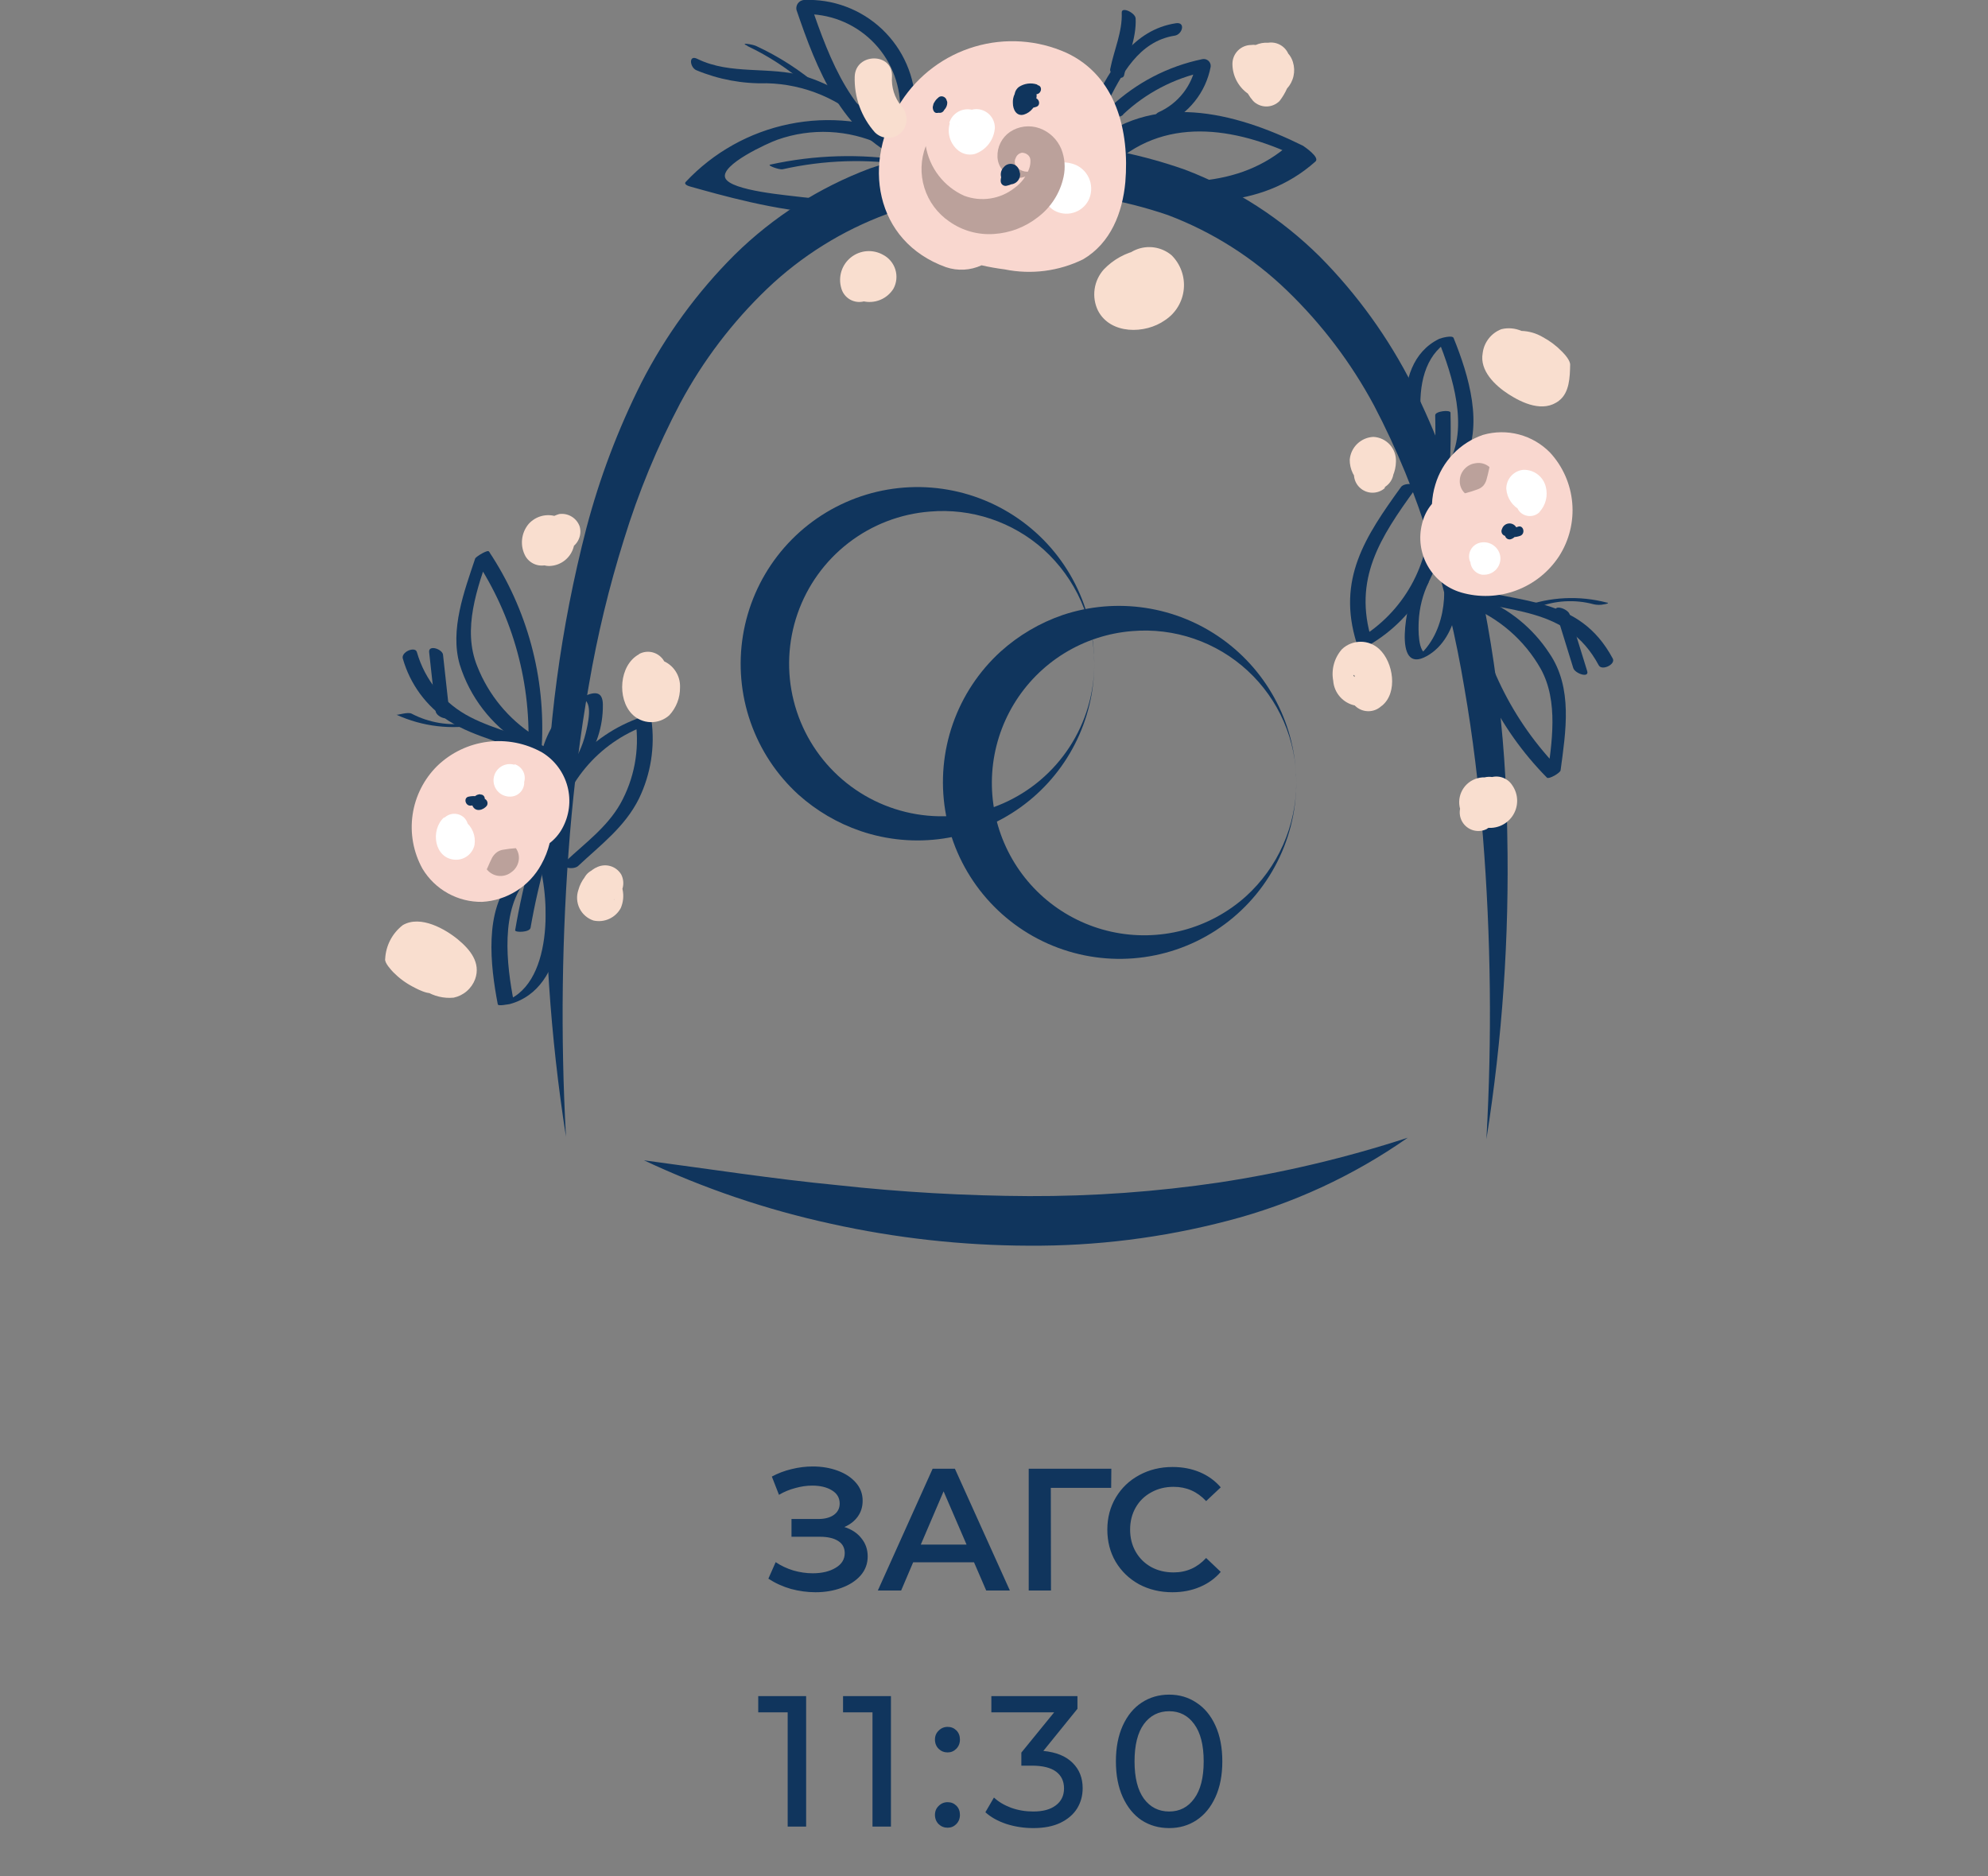 <?xml version="1.0" encoding="UTF-8"?> <svg xmlns="http://www.w3.org/2000/svg" width="160" height="151" viewBox="0 0 160 151" fill="none"><rect x="0" y="0" width="160" height="151" fill="#808080" stroke="none"/> <path d="M64.88 136.5V147H63.395V137.805H61.025V136.5H64.88ZM71.706 136.5V147H70.221V137.805H67.851V136.5H71.706ZM76.268 141.03C75.988 141.03 75.748 140.935 75.548 140.745C75.348 140.545 75.248 140.295 75.248 139.995C75.248 139.705 75.348 139.465 75.548 139.275C75.748 139.075 75.988 138.975 76.268 138.975C76.548 138.975 76.783 139.07 76.973 139.26C77.163 139.45 77.258 139.695 77.258 139.995C77.258 140.295 77.158 140.545 76.958 140.745C76.768 140.935 76.538 141.03 76.268 141.03ZM76.268 147.09C75.988 147.09 75.748 146.995 75.548 146.805C75.348 146.605 75.248 146.355 75.248 146.055C75.248 145.765 75.348 145.525 75.548 145.335C75.748 145.135 75.988 145.035 76.268 145.035C76.548 145.035 76.783 145.13 76.973 145.32C77.163 145.51 77.258 145.755 77.258 146.055C77.258 146.355 77.158 146.605 76.958 146.805C76.768 146.995 76.538 147.09 76.268 147.09ZM83.972 140.91C85.001 141.01 85.787 141.33 86.326 141.87C86.867 142.4 87.136 143.08 87.136 143.91C87.136 144.51 86.987 145.055 86.686 145.545C86.386 146.025 85.936 146.41 85.337 146.7C84.746 146.98 84.022 147.12 83.162 147.12C82.412 147.12 81.692 147.01 81.001 146.79C80.311 146.56 79.746 146.245 79.306 145.845L79.996 144.66C80.356 145 80.817 145.275 81.376 145.485C81.936 145.685 82.531 145.785 83.162 145.785C83.942 145.785 84.546 145.62 84.977 145.29C85.416 144.96 85.636 144.505 85.636 143.925C85.636 143.345 85.421 142.895 84.992 142.575C84.561 142.255 83.912 142.095 83.041 142.095H82.201V141.045L84.841 137.805H79.787V136.5H86.716V137.52L83.972 140.91ZM94.1 147.12C93.27 147.12 92.531 146.91 91.88 146.49C91.24 146.06 90.736 145.44 90.365 144.63C89.996 143.82 89.811 142.86 89.811 141.75C89.811 140.64 89.996 139.68 90.365 138.87C90.736 138.06 91.24 137.445 91.88 137.025C92.531 136.595 93.27 136.38 94.1 136.38C94.921 136.38 95.65 136.595 96.29 137.025C96.941 137.445 97.451 138.06 97.82 138.87C98.191 139.68 98.376 140.64 98.376 141.75C98.376 142.86 98.191 143.82 97.82 144.63C97.451 145.44 96.941 146.06 96.29 146.49C95.65 146.91 94.921 147.12 94.1 147.12ZM94.1 145.785C94.941 145.785 95.611 145.44 96.111 144.75C96.621 144.06 96.876 143.06 96.876 141.75C96.876 140.44 96.621 139.44 96.111 138.75C95.611 138.06 94.941 137.715 94.1 137.715C93.251 137.715 92.57 138.06 92.061 138.75C91.561 139.44 91.311 140.44 91.311 141.75C91.311 143.06 91.561 144.06 92.061 144.75C92.57 145.44 93.251 145.785 94.1 145.785Z" fill="#10355D"></path> <path d="M67.958 122.89C68.546 123.077 69.003 123.38 69.33 123.8C69.666 124.211 69.834 124.696 69.834 125.256C69.834 125.844 69.642 126.357 69.26 126.796C68.877 127.225 68.364 127.557 67.72 127.79C67.085 128.023 66.39 128.14 65.634 128.14C64.98 128.14 64.322 128.051 63.66 127.874C63.006 127.687 62.4 127.412 61.84 127.048L62.428 125.718C62.857 126.007 63.333 126.231 63.856 126.39C64.378 126.539 64.896 126.614 65.41 126.614C66.147 126.614 66.758 126.469 67.244 126.18C67.738 125.891 67.986 125.494 67.986 124.99C67.986 124.561 67.808 124.234 67.454 124.01C67.099 123.786 66.609 123.674 65.984 123.674H63.702V122.246H65.844C66.385 122.246 66.81 122.134 67.118 121.91C67.426 121.686 67.58 121.383 67.58 121C67.58 120.543 67.37 120.188 66.95 119.936C66.539 119.684 66.012 119.558 65.368 119.558C64.929 119.558 64.476 119.623 64.01 119.754C63.543 119.875 63.104 120.057 62.694 120.3L62.12 118.83C62.624 118.559 63.156 118.359 63.716 118.228C64.285 118.088 64.85 118.018 65.41 118.018C66.138 118.018 66.805 118.13 67.412 118.354C68.028 118.578 68.518 118.9 68.882 119.32C69.246 119.731 69.428 120.216 69.428 120.776C69.428 121.261 69.297 121.686 69.036 122.05C68.774 122.414 68.415 122.694 67.958 122.89ZM78.393 125.732H73.493L72.527 128H70.651L75.061 118.2H76.853L81.277 128H79.373L78.393 125.732ZM77.791 124.304L75.943 120.02L74.109 124.304H77.791ZM89.43 119.74H84.572L84.586 128H82.794V118.2H89.444L89.43 119.74ZM94.357 128.14C93.367 128.14 92.471 127.925 91.669 127.496C90.875 127.057 90.25 126.455 89.793 125.69C89.345 124.925 89.121 124.061 89.121 123.1C89.121 122.139 89.349 121.275 89.807 120.51C90.264 119.745 90.889 119.147 91.683 118.718C92.485 118.279 93.381 118.06 94.371 118.06C95.173 118.06 95.906 118.2 96.569 118.48C97.231 118.76 97.791 119.166 98.249 119.698L97.073 120.804C96.363 120.039 95.491 119.656 94.455 119.656C93.783 119.656 93.181 119.805 92.649 120.104C92.117 120.393 91.701 120.799 91.403 121.322C91.104 121.845 90.955 122.437 90.955 123.1C90.955 123.763 91.104 124.355 91.403 124.878C91.701 125.401 92.117 125.811 92.649 126.11C93.181 126.399 93.783 126.544 94.455 126.544C95.491 126.544 96.363 126.157 97.073 125.382L98.249 126.502C97.791 127.034 97.227 127.44 96.555 127.72C95.892 128 95.159 128.14 94.357 128.14Z" fill="#10355D"></path> <g clip-path="url(#clip0_2629_111)"> <path d="M51.83 93.38C57.1 94.08 62.25 94.88 67.41 95.38C72.531 95.942 77.678 96.235 82.83 96.26C87.954 96.278 93.072 95.911 98.14 95.16C103.283 94.376 108.353 93.172 113.3 91.56C108.903 94.641 103.988 96.907 98.79 98.25C93.568 99.616 88.188 100.288 82.79 100.25C77.446 100.234 72.118 99.644 66.9 98.49C61.7 97.36 56.645 95.645 51.83 93.38V93.38Z" fill="#10355D"></path> <path d="M89.64 13.18C94.09 9.18 99.94 10.39 104.85 12.83L103.85 11.55C99.65 15.33 94.12 14.89 88.91 14.06C87.63 13.86 89.36 15.52 89.99 15.62C95.52 16.51 101.37 17 105.87 13C106.26 12.66 104.97 11.8 104.87 11.73C99.35 9 92.69 7.28 87.61 11.83C87.2 12.19 89.09 13.76 89.68 13.23L89.64 13.18Z" fill="#10355D"></path> <path d="M73 11C70.02 9.687 66.706 9.332 63.516 9.985C60.325 10.637 57.416 12.263 55.19 14.64C55 14.85 55.44 14.98 55.54 15.01C60.37 16.35 73.54 20.25 75.38 12.66C75.46 12.29 73.06 12.15 72.88 12.87C72.12 16.03 67.38 16.21 64.59 15.87C63.59 15.73 58.79 15.37 58.37 14.32C57.95 13.27 61.78 11.52 62.58 11.24C65.295 10.284 68.276 10.424 70.89 11.63C71.43 11.87 73.67 11.32 73 11.03V11Z" fill="#10355D"></path> <path d="M63 13.62C66.329 12.873 69.77 12.765 73.14 13.3C73.99 13.43 73.33 13 72.88 12.93C69.259 12.351 65.561 12.459 61.98 13.25C61.71 13.31 62.73 13.68 62.98 13.62H63Z" fill="#10355D"></path> <path d="M73.68 8.52C73.669 7.363 73.425 6.221 72.963 5.16C72.501 4.1 71.83 3.144 70.99 2.348C70.15 1.553 69.158 0.935 68.074 0.532C66.99 0.128 65.835 -0.053 64.68 -5.6074e-05C64.589 0.011 64.501 0.04 64.421 0.086C64.342 0.133 64.273 0.195 64.218 0.269C64.164 0.343 64.125 0.427 64.105 0.517C64.085 0.607 64.083 0.7 64.1 0.79C65.75 5.63 67.71 10.64 72.66 12.9C73.3 13.19 73.94 12.16 73.24 11.83C68.58 9.71 66.81 4.89 65.24 0.35C65.05 0.62 64.85 0.88 64.66 1.14C65.67 1.108 66.676 1.279 67.618 1.642C68.561 2.006 69.421 2.555 70.147 3.258C70.874 3.96 71.452 4.801 71.847 5.73C72.243 6.66 72.448 7.66 72.45 8.67C72.45 9.44 73.68 9.22 73.66 8.52H73.68Z" fill="#10355D"></path> <path d="M90.39 9.21C92.215 7.49 94.477 6.304 96.93 5.78L96.25 5.19C96.102 6.026 95.751 6.814 95.228 7.483C94.705 8.152 94.026 8.684 93.25 9.03C93.184 9.059 93.125 9.102 93.076 9.154C93.026 9.207 92.988 9.268 92.962 9.335C92.937 9.403 92.925 9.474 92.927 9.546C92.929 9.618 92.945 9.689 92.975 9.755C93.004 9.821 93.047 9.88 93.099 9.929C93.152 9.978 93.213 10.017 93.281 10.043C93.348 10.068 93.42 10.08 93.492 10.078C93.564 10.076 93.634 10.059 93.7 10.03C94.659 9.618 95.501 8.977 96.153 8.162C96.806 7.348 97.248 6.385 97.44 5.36C97.448 5.273 97.436 5.185 97.404 5.104C97.372 5.022 97.321 4.95 97.256 4.891C97.191 4.833 97.113 4.791 97.029 4.768C96.944 4.745 96.856 4.742 96.77 4.76C94.004 5.331 91.45 6.657 89.39 8.59C88.81 9.13 89.86 9.7 90.39 9.24V9.21Z" fill="#10355D"></path> <path d="M89.07 8.4C90.25 6 91.66 3.32 94.54 2.87C95.16 2.78 95.45 1.75 94.64 1.87C91.18 2.4 89.41 5.47 87.98 8.35C87.64 9.03 88.81 8.91 89.07 8.4V8.4Z" fill="#10355D"></path> <path d="M70.24 9.44C68.709 7.904 66.823 6.767 64.75 6.13C61.93 5.31 58.82 6.06 56.13 4.74C55.4 4.37 55.52 5.4 56.02 5.64C57.816 6.393 59.753 6.754 61.7 6.7C64.77 6.767 67.698 8.009 69.88 10.17C70.47 10.75 70.7 9.89 70.24 9.44V9.44Z" fill="#10355D"></path> <path d="M60.16 3.71C61.863 4.511 63.446 5.548 64.86 6.79C65.095 6.956 65.372 7.053 65.66 7.07C65.75 7.07 66.12 7.14 65.93 6.97C64.391 5.644 62.675 4.54 60.83 3.69C60.59 3.58 59.46 3.38 60.16 3.69V3.71Z" fill="#10355D"></path> <path d="M90.47 6.06C90.78 4.55 91.47 3.06 91.4 1.5C91.4 1.04 90.26 0.5 90.28 1.01C90.34 2.58 89.66 4.01 89.35 5.57C89.26 6 90.35 6.57 90.47 6.06Z" fill="#10355D"></path> <path d="M45.55 91.47C44.281 83.378 43.735 75.189 43.92 67C44.023 58.738 45.121 50.519 47.19 42.52C48.254 38.47 49.739 34.542 51.62 30.8C53.568 26.994 56.102 23.518 59.13 20.5C62.228 17.452 65.931 15.088 70 13.56C74.089 12.162 78.378 11.436 82.7 11.41C87.014 11.462 91.29 12.219 95.36 13.65C99.429 15.199 103.128 17.584 106.22 20.65C109.232 23.689 111.749 27.182 113.68 31C115.555 34.749 117.033 38.684 118.09 42.74C120.143 50.741 121.224 58.96 121.31 67.22C121.478 75.407 120.915 83.593 119.63 91.68C120.087 83.563 119.994 75.424 119.35 67.32C119.02 63.32 118.54 59.27 117.85 55.32C117.189 51.363 116.267 47.455 115.09 43.62C113.934 39.82 112.424 36.138 110.58 32.62C108.74 29.196 106.378 26.078 103.58 23.38C100.832 20.727 97.573 18.661 94 17.31C86.669 14.804 78.718 14.776 71.37 17.23C67.788 18.553 64.514 20.595 61.75 23.23C58.947 25.913 56.584 29.021 54.75 32.44C52.896 35.956 51.376 39.639 50.21 43.44C49.012 47.259 48.073 51.154 47.4 55.1C46.69 59.1 46.21 63.1 45.87 67.1C45.213 75.207 45.106 83.349 45.55 91.47V91.47Z" fill="#10355D"></path> <path d="M88.07 53.39C88.073 55.653 87.535 57.885 86.503 59.899C85.471 61.913 83.972 63.652 82.133 64.971C80.294 66.29 78.166 67.151 75.928 67.483C73.689 67.815 71.403 67.608 69.26 66.88C67.413 66.249 65.713 65.253 64.26 63.95C62.51 62.357 61.185 60.352 60.405 58.117C59.625 55.883 59.415 53.489 59.793 51.153C60.172 48.816 61.127 46.611 62.572 44.737C64.017 42.863 65.907 41.379 68.071 40.42C70.234 39.46 72.603 39.055 74.962 39.242C77.322 39.429 79.597 40.201 81.583 41.489C83.569 42.776 85.202 44.539 86.335 46.617C87.467 48.695 88.064 51.023 88.07 53.39V53.39ZM88.07 53.39C88.067 51.664 87.704 49.957 87.003 48.38C86.302 46.803 85.279 45.389 84 44.23C82.763 43.121 81.312 42.278 79.737 41.752C78.161 41.225 76.495 41.027 74.84 41.17C72.458 41.355 70.181 42.23 68.29 43.69C66.398 45.149 64.973 47.129 64.189 49.386C63.406 51.643 63.297 54.08 63.878 56.397C64.459 58.715 65.703 60.813 67.458 62.434C69.213 64.055 71.403 65.129 73.759 65.524C76.116 65.919 78.536 65.618 80.724 64.658C82.912 63.698 84.772 62.121 86.077 60.119C87.382 58.118 88.075 55.779 88.07 53.39V53.39Z" fill="#10355D"></path> <path d="M104.33 63C104.321 65.365 103.723 67.69 102.589 69.765C101.456 71.84 99.823 73.6 97.838 74.885C95.853 76.17 93.578 76.939 91.221 77.124C88.864 77.309 86.497 76.903 84.336 75.943C82.175 74.983 80.288 73.499 78.845 71.626C77.402 69.752 76.449 67.549 76.072 65.214C75.695 62.88 75.906 60.488 76.686 58.256C77.466 56.024 78.791 54.021 80.54 52.43C81.992 51.124 83.693 50.124 85.54 49.49C87.683 48.776 89.965 48.582 92.198 48.922C94.432 49.261 96.552 50.126 98.386 51.445C100.22 52.764 101.715 54.498 102.749 56.507C103.782 58.516 104.324 60.741 104.33 63V63ZM104.33 63C104.34 61.306 103.997 59.63 103.323 58.076C102.649 56.523 101.658 55.127 100.414 53.978C99.17 52.829 97.7 51.952 96.098 51.403C94.496 50.854 92.797 50.645 91.11 50.79C89.17 50.945 87.296 51.56 85.64 52.583C83.985 53.606 82.598 55.009 81.592 56.675C80.586 58.341 79.992 60.222 79.857 62.163C79.723 64.104 80.052 66.05 80.818 67.838C81.585 69.627 82.765 71.208 84.263 72.45C85.762 73.691 87.534 74.559 89.433 74.98C91.333 75.401 93.306 75.364 95.189 74.872C97.071 74.38 98.809 73.447 100.26 72.15C101.538 70.992 102.561 69.581 103.261 68.005C103.962 66.429 104.326 64.725 104.33 63V63Z" fill="#10355D"></path> <path d="M43 59.2C40.922 57.868 39.316 55.916 38.41 53.62C37.19 50.62 38.41 47.33 39.41 44.42L38.24 45C41.316 49.622 42.811 55.117 42.5 60.66C42.5 60.66 43.58 60.41 43.6 60.08C43.927 54.524 42.435 49.012 39.35 44.38C39.24 44.22 38.35 44.78 38.25 44.93C37.37 47.57 36.19 50.68 37 53.48C37.814 56.096 39.538 58.335 41.86 59.79C42.14 59.96 42.93 59.19 42.96 59.2H43Z" fill="#10355D"></path> <path d="M44.63 67.18C44.972 65.193 45.835 63.332 47.129 61.787C48.423 60.241 50.104 59.066 52 58.38L51.17 58.14C51.472 60.397 51.038 62.691 49.93 64.68C48.85 66.58 47.08 67.86 45.51 69.33C44.97 69.83 46.11 70.03 46.51 69.71C48.33 68 50.3 66.55 51.43 64.26C52.377 62.301 52.725 60.106 52.43 57.95C52.43 57.62 51.8 57.65 51.6 57.72C49.527 58.435 47.681 59.686 46.247 61.346C44.814 63.006 43.846 65.015 43.44 67.17C43.33 67.72 44.57 67.65 44.66 67.17L44.63 67.18Z" fill="#10355D"></path> <path d="M44.53 63.33C44.21 60.76 45.22 57.25 47.75 56.01L46.86 56.25C47.79 56.43 47.28 58.4 47.14 59C46.886 60.056 46.42 61.05 45.77 61.92C45.77 61.92 46.77 61.85 46.93 61.57C47.98 60.176 48.539 58.474 48.52 56.73C48.52 55.67 47.93 55.63 47.07 56.01C44.26 57.28 43 60.89 43.36 63.76C43.36 63.88 44.57 63.6 44.53 63.33V63.33Z" fill="#10355D"></path> <path d="M41.23 70.72C38.94 73.24 39.47 77.72 40.06 80.81C40.06 81.01 40.9 80.81 41.01 80.81C45.71 79.55 45.76 72.44 44.45 68.72C44.36 68.48 43.17 68.72 43.21 68.88C44.32 72 44.6 79.52 40.36 80.66H41.36C40.77 77.66 40.22 73.13 42.49 70.66C42.49 70.66 41.49 70.49 41.28 70.73L41.23 70.72Z" fill="#10355D"></path> <path d="M42.78 69C42.235 70.932 41.794 72.891 41.46 74.87C41.46 75.06 42.63 75.04 42.7 74.67C43.032 72.758 43.466 70.865 44 69C44.09 68.71 42.88 68.79 42.8 69.09L42.78 69Z" fill="#10355D"></path> <path d="M32.42 53C33.002 55.054 34.305 56.829 36.09 58C38.32 59.42 41.04 59.81 43.36 61.08C43.78 61.31 44.75 60.58 44.16 60.26C42.16 59.17 39.89 58.76 37.87 57.72C36.827 57.19 35.904 56.45 35.161 55.547C34.417 54.643 33.869 53.596 33.55 52.47C33.4 51.99 32.26 52.47 32.42 53.01V53Z" fill="#10355D"></path> <path d="M31.91 57.52C34 58.474 36.336 58.751 38.59 58.31C39.09 58.22 37.9 58.16 37.71 58.19C36.138 58.434 34.529 58.168 33.12 57.43C32.8 57.28 32.01 57.56 31.91 57.52V57.52Z" fill="#10355D"></path> <path d="M34.54 52.49C34.71 54.07 34.89 55.65 35.06 57.23C35.11 57.71 36.25 58.13 36.18 57.47C36.01 55.89 35.83 54.31 35.66 52.73C35.66 52.25 34.46 51.84 34.54 52.49Z" fill="#10355D"></path> <path d="M43.64 60.56C42.305 59.808 40.763 59.505 39.243 59.698C37.723 59.891 36.305 60.568 35.2 61.63C34.124 62.69 33.424 64.073 33.207 65.568C32.99 67.063 33.269 68.588 34 69.91C34.496 70.737 35.2 71.418 36.043 71.887C36.885 72.356 37.836 72.595 38.8 72.58C39.783 72.526 40.736 72.222 41.569 71.697C42.402 71.172 43.087 70.444 43.56 69.58C43.864 69.037 44.093 68.455 44.24 67.85C44.649 67.535 44.989 67.141 45.24 66.69C45.817 65.659 45.973 64.445 45.675 63.303C45.376 62.16 44.647 61.177 43.64 60.56V60.56Z" fill="#F9D7CF"></path> <path d="M35.74 65.78C34.62 66.78 34.93 69.1 36.64 69.19C36.997 69.205 37.348 69.095 37.632 68.877C37.915 68.659 38.113 68.349 38.19 68C38.248 67.639 38.206 67.269 38.068 66.931C37.931 66.593 37.703 66.298 37.41 66.08C37.199 65.869 36.913 65.751 36.615 65.751C36.317 65.751 36.031 65.869 35.82 66.08C35.609 66.291 35.491 66.577 35.491 66.875C35.491 67.173 35.609 67.459 35.82 67.67L35.93 67.77C36.04 67.91 36.07 67.93 36.03 67.83C35.99 67.73 36.22 67.15 36.03 67.43C36.16 67.3 36.3 67.17 36.43 67.03L36.67 66.97L37.23 67.12C37.47 67.23 37.11 67.63 37.36 67.4C37.569 67.188 37.687 66.903 37.687 66.605C37.687 66.307 37.569 66.022 37.36 65.81C37.146 65.605 36.861 65.491 36.565 65.491C36.269 65.491 35.984 65.605 35.77 65.81L35.74 65.78Z" fill="white"></path> <path d="M41.42 61.55C41.238 61.493 41.046 61.477 40.858 61.502C40.669 61.527 40.488 61.593 40.327 61.695C40.166 61.797 40.03 61.933 39.927 62.093C39.825 62.254 39.758 62.434 39.732 62.623C39.706 62.812 39.722 63.004 39.778 63.186C39.834 63.368 39.929 63.535 40.056 63.677C40.184 63.818 40.34 63.931 40.515 64.005C40.69 64.08 40.88 64.116 41.07 64.11C41.364 64.107 41.646 63.99 41.856 63.783C42.065 63.575 42.185 63.294 42.19 63C42.185 62.704 42.066 62.421 41.857 62.21C41.648 61.999 41.366 61.878 41.07 61.87H40.94L41.74 62.2L41.64 62.12L41.93 62.61V62.49L41.82 63.36V63.27L41.41 63.67H41.32H40.72H40.81C41.098 63.745 41.403 63.705 41.662 63.56C41.921 63.414 42.114 63.174 42.2 62.89C42.272 62.601 42.23 62.296 42.083 62.037C41.936 61.778 41.695 61.586 41.41 61.5L41.42 61.55Z" fill="white"></path> <path d="M38.66 63.92C38.551 63.92 38.443 63.946 38.347 63.996C38.25 64.047 38.166 64.12 38.104 64.209C38.041 64.298 38.001 64.401 37.986 64.509C37.971 64.617 37.983 64.727 38.02 64.83C38.25 65.39 38.91 65.21 39.19 64.83C39.238 64.742 39.25 64.639 39.224 64.542C39.198 64.445 39.136 64.362 39.05 64.31C38.649 64.085 38.18 64.014 37.73 64.11C37.26 64.19 37.46 64.92 37.93 64.83C38.188 64.782 38.454 64.828 38.68 64.96L38.54 64.45L38.66 64.69C39.14 64.69 39.14 63.92 38.66 63.94V63.92Z" fill="#10355D"></path> <path d="M39.19 69.94C39.38 69.49 39.5 69.24 39.61 69.02C39.707 68.847 39.84 68.697 40 68.58C40.154 68.471 40.333 68.402 40.52 68.38C40.851 68.32 41.185 68.28 41.52 68.26C41.633 68.421 41.709 68.605 41.744 68.798C41.778 68.991 41.77 69.19 41.72 69.38C41.635 69.708 41.437 69.995 41.16 70.19C41.013 70.307 40.844 70.393 40.663 70.444C40.483 70.495 40.294 70.509 40.107 70.486C39.921 70.462 39.741 70.402 39.579 70.308C39.416 70.215 39.274 70.089 39.16 69.94H39.19Z" fill="#BBA19B"></path> <path d="M37.23 78.11C37.18 77.18 35.97 76.37 35.23 75.94C34.49 75.51 33.52 74.94 32.85 75.4C32.18 75.86 33 76.62 33.31 77C34.113 77.874 35.157 78.49 36.31 78.77C36.69 78.85 37.31 78.87 37.62 78.5C37.93 78.13 37.62 77.5 37.32 77.1C36.639 76.226 35.748 75.538 34.73 75.1C34.426 74.924 34.081 74.832 33.73 74.832C33.379 74.832 33.034 74.924 32.73 75.1C32.504 75.22 32.304 75.385 32.142 75.583C31.98 75.782 31.859 76.011 31.787 76.256C31.714 76.502 31.691 76.76 31.719 77.015C31.747 77.269 31.826 77.516 31.95 77.74C32.526 78.591 33.311 79.279 34.23 79.74C34.908 80.172 35.71 80.365 36.51 80.29C36.901 80.207 37.264 80.028 37.566 79.767C37.869 79.507 38.1 79.174 38.24 78.8C38.71 77.48 37.84 76.42 36.86 75.61C35.88 74.8 33.86 73.61 32.42 74.45C32.001 74.773 31.656 75.184 31.411 75.654C31.166 76.124 31.026 76.641 31 77.17C30.93 77.48 31.5 78.08 31.65 78.24C32.107 78.705 32.633 79.097 33.21 79.4C33.68 79.65 35.06 80.4 35.21 79.5C35.3 78.906 35.518 78.34 35.85 77.84C35.976 77.647 36.157 77.498 36.37 77.41C36.48 77.41 36.61 77.35 36.72 77.3C37.19 77.3 36.93 77.23 35.92 76.98L34.82 76.23L34.13 75.38C34.141 75.463 34.141 75.547 34.13 75.63C34.14 75.726 34.14 75.823 34.13 75.92C34.046 76.195 33.906 76.451 33.72 76.67C33.605 76.822 33.462 76.951 33.3 77.05C32.65 77.41 32.77 76.87 33.93 77.58L35 78.34L34.91 78.25L35.7 79.06C35.94 79.38 35.78 79.31 35.86 79.06C35.937 78.886 36.038 78.725 36.16 78.58C36.267 78.433 36.392 78.298 36.53 78.18C36.76 78 36.84 78.11 36.42 77.98L34.81 77.2L34.91 77.26L33.91 76.45L33.99 76.53L33.42 75.77C33.55 75.99 33.42 75.77 33.42 75.69C33.42 75.61 33.18 75.69 33.42 75.69L34.88 76.21H34.78L36.32 77.36L36.25 77.28C36.47 77.63 36.68 77.99 36.9 78.35C36.9 78.49 36.65 78.51 36.61 78.51L34 77.14L33 75.7V75.77C33.104 76.189 33.334 76.566 33.66 76.85C34.106 77.307 34.619 77.695 35.18 78C35.5 78.17 37.27 79 37.23 78.11V78.11Z" fill="#F9DECF"></path> <path d="M47.93 69.84C47.594 70.031 47.3 70.287 47.063 70.593C46.826 70.898 46.652 71.247 46.55 71.62C46.467 71.861 46.432 72.116 46.448 72.37C46.464 72.625 46.53 72.873 46.642 73.102C46.755 73.331 46.911 73.535 47.103 73.703C47.295 73.871 47.518 73.999 47.76 74.08C48.186 74.176 48.631 74.13 49.028 73.95C49.425 73.769 49.753 73.464 49.96 73.08C50.16 72.615 50.213 72.101 50.111 71.605C50.009 71.11 49.757 70.658 49.39 70.31C49.108 70.031 48.727 69.875 48.33 69.875C47.933 69.875 47.553 70.031 47.27 70.31C46.998 70.596 46.847 70.975 46.847 71.37C46.847 71.764 46.998 72.144 47.27 72.43C46.94 72 47.61 71.03 48.16 71.09L48.92 71.29L49.07 71.42L49.46 72.08C49.4 72.48 49.4 72.56 49.46 72.31C49.4 72.44 49.39 72.45 49.46 72.36C49.53 72.27 49.46 72.28 49.46 72.36C49.46 72.44 49.33 72.44 49.46 72.36C49.779 72.156 50.011 71.84 50.111 71.474C50.211 71.108 50.171 70.718 50 70.38C49.798 70.039 49.469 69.791 49.086 69.69C48.702 69.589 48.294 69.643 47.95 69.84H47.93Z" fill="#F9DECF"></path> <path d="M45 41.37C44.464 41.535 43.977 41.83 43.581 42.227C43.185 42.625 42.893 43.113 42.73 43.65C42.672 43.873 42.666 44.106 42.712 44.331C42.758 44.557 42.854 44.769 42.993 44.952C43.133 45.135 43.312 45.284 43.518 45.388C43.724 45.491 43.95 45.547 44.18 45.55C44.64 45.546 45.086 45.39 45.448 45.106C45.81 44.822 46.067 44.426 46.18 43.98C46.305 43.483 46.235 42.957 45.984 42.511C45.733 42.064 45.32 41.731 44.83 41.58C44.438 41.442 44.013 41.422 43.609 41.523C43.206 41.625 42.841 41.843 42.56 42.15C42.253 42.509 42.063 42.954 42.017 43.424C41.97 43.894 42.069 44.368 42.3 44.78C42.504 45.119 42.833 45.365 43.215 45.466C43.598 45.567 44.005 45.515 44.35 45.32C44.623 45.184 44.862 44.987 45.047 44.744C45.233 44.501 45.36 44.219 45.42 43.92C45.514 43.536 45.458 43.13 45.263 42.786C45.067 42.442 44.748 42.186 44.37 42.07C43.992 41.968 43.59 42.016 43.246 42.202C42.902 42.388 42.642 42.698 42.52 43.07L42.84 42.68L44.84 43.22C44.906 43.348 44.937 43.491 44.929 43.635C44.922 43.779 44.876 43.919 44.796 44.039C44.717 44.159 44.607 44.256 44.477 44.319C44.348 44.383 44.204 44.411 44.06 44.4C42.96 44.4 42.97 42.46 44.06 42.5L45.5 44.4C45.5 44.29 45.55 44.22 45.5 44.4L45.57 44.28C45.49 44.38 45.49 44.39 45.57 44.28C45.65 44.17 45.41 44.39 45.57 44.28C45.73 44.17 45.31 44.34 45.66 44.23C46.029 44.108 46.338 43.85 46.524 43.508C46.71 43.166 46.758 42.766 46.66 42.39C46.547 42.052 46.318 41.765 46.015 41.579C45.712 41.392 45.352 41.319 45 41.37V41.37Z" fill="#F9DECF"></path> <path d="M51.42 52.66C49.83 53.53 49.65 56.23 50.87 57.47C51.262 57.869 51.793 58.1 52.352 58.117C52.911 58.134 53.455 57.934 53.87 57.56C54.433 56.951 54.741 56.149 54.73 55.32C54.75 54.851 54.62 54.388 54.359 53.998C54.099 53.608 53.721 53.311 53.28 53.15C52.788 53.013 52.265 53.036 51.787 53.216C51.309 53.396 50.9 53.723 50.62 54.15C50.467 54.396 50.372 54.673 50.34 54.961C50.309 55.249 50.343 55.541 50.438 55.814C50.534 56.087 50.69 56.336 50.895 56.541C51.099 56.746 51.347 56.903 51.62 57C51.89 57.083 52.175 57.103 52.453 57.058C52.732 57.013 52.996 56.905 53.227 56.742C53.457 56.578 53.646 56.364 53.78 56.116C53.914 55.868 53.989 55.592 54 55.31C53.997 54.913 53.839 54.533 53.558 54.252C53.277 53.971 52.897 53.812 52.5 53.81C52.105 53.818 51.727 53.978 51.448 54.258C51.168 54.537 51.008 54.914 51 55.31V55.42L51.21 54.66L51.3 54.51L51.96 54.13H52.44L53.11 54.51C53.463 55.357 53.373 55.867 52.84 56.04L51.84 55.55C51.84 55.55 51.62 55.05 51.75 55.37C51.75 55.21 51.75 55.18 51.75 55.29C51.755 55.35 51.755 55.41 51.75 55.47V55.56C51.766 55.493 51.799 55.432 51.846 55.383C51.894 55.334 51.954 55.298 52.02 55.28L53.02 55.34C53.18 55.62 53.21 55.63 53.13 55.34C53.13 55.48 53.13 55.08 53.13 55.09V55C53.13 55.13 53.13 55.15 53.13 55C53.13 54.85 52.99 55.2 52.95 55.22C53.278 55.012 53.513 54.685 53.605 54.308C53.697 53.931 53.64 53.532 53.444 53.197C53.248 52.861 52.93 52.615 52.556 52.509C52.183 52.403 51.782 52.447 51.44 52.63L51.42 52.66Z" fill="#F9DECF"></path> <path d="M118.18 48.76C120.641 49.732 122.695 51.518 124 53.82C125.46 56.45 124.89 59.82 124.51 62.61L125.6 62C121.694 58.036 119.187 52.907 118.46 47.39C118.46 47.39 117.32 47.7 117.36 47.98C118.085 53.495 120.593 58.621 124.5 62.58C124.66 62.74 125.58 62.19 125.6 62C126.02 58.85 126.6 55.37 124.7 52.58C123.381 50.558 121.466 48.995 119.22 48.11C118.93 48.01 118.14 48.72 118.22 48.73L118.18 48.76Z" fill="#10355D"></path> <path d="M115.05 41.31C115.074 43.335 114.565 45.331 113.575 47.099C112.586 48.866 111.149 50.342 109.41 51.38L110.41 51.55C108.87 46.6 111.09 43.25 113.88 39.39C114.25 38.89 113.03 38.81 112.76 39.19C109.87 43.19 107.59 46.62 109.18 51.74C109.29 52.11 109.89 52.08 110.18 51.92C112.067 50.821 113.63 49.244 114.711 47.348C115.793 45.451 116.355 43.303 116.34 41.12C116.34 40.64 115.1 40.79 115.1 41.31H115.05Z" fill="#10355D"></path> <path d="M115.84 45C116.68 47.61 116.26 51.2 113.92 53L114.92 52.63C114.08 52.63 114.16 50.53 114.18 50.03C114.23 48.915 114.509 47.822 115 46.82C115 46.82 114 46.82 113.85 47.17C113.29 48.37 111.97 54.42 114.85 52.79C117.48 51.31 117.85 47.07 117.02 44.55C116.96 44.38 115.78 44.78 115.85 44.98L115.84 45Z" fill="#10355D"></path> <path d="M117.75 37.32C119.48 34.32 118.18 30.14 116.99 27.2C116.9 26.95 115.99 27.2 115.83 27.27C111.59 29.34 113.04 36.43 114.93 39.66C115.08 39.93 116.19 39.55 116.17 39.51C114.36 36.41 112.81 29.27 116.92 27.27L115.75 27.35C116.91 30.24 118.25 34.48 116.54 37.35C116.49 37.44 117.54 37.54 117.75 37.28V37.32Z" fill="#10355D"></path> <path d="M116.57 39.21C116.733 37.214 116.79 35.212 116.74 33.21C116.74 32.96 115.5 33.08 115.51 33.42C115.555 35.405 115.495 37.391 115.33 39.37C115.33 39.59 116.54 39.53 116.57 39.17V39.21Z" fill="#10355D"></path> <path d="M129.8 53C127.09 47.93 122.34 48.63 117.56 47.12C117.1 46.97 116.14 47.74 116.75 47.94C121.29 49.37 126.09 48.71 128.67 53.54C128.92 54.01 130.05 53.47 129.8 53Z" fill="#10355D"></path> <path d="M129.34 48.5C127.106 47.912 124.746 48.027 122.58 48.83C122.34 48.92 122.75 48.96 122.8 48.97C123.088 49.015 123.382 48.995 123.66 48.91C125.122 48.318 126.737 48.22 128.26 48.63C128.54 48.695 128.83 48.695 129.11 48.63C129.17 48.63 129.58 48.55 129.34 48.49V48.5Z" fill="#10355D"></path> <path d="M127.74 54L126.33 49.44C126.19 48.99 125.02 48.61 125.21 49.2L126.62 53.76C126.76 54.21 127.93 54.6 127.74 54Z" fill="#10355D"></path> <path d="M124.76 36.43C124.072 35.724 123.206 35.218 122.253 34.966C121.3 34.714 120.297 34.726 119.35 35C118.439 35.314 117.617 35.84 116.95 36.536C116.284 37.232 115.794 38.077 115.52 39C115.366 39.503 115.275 40.024 115.25 40.55C114.859 41.012 114.585 41.56 114.45 42.15C114.158 43.299 114.322 44.516 114.907 45.547C115.492 46.578 116.454 47.342 117.59 47.68C119.044 48.103 120.596 48.047 122.017 47.521C123.437 46.996 124.651 46.028 125.48 44.76C126.296 43.487 126.669 41.979 126.538 40.472C126.408 38.965 125.783 37.544 124.76 36.43V36.43Z" fill="#F9D7CF"></path> <path d="M123.92 41.18C124.161 40.913 124.332 40.591 124.417 40.242C124.503 39.893 124.5 39.528 124.41 39.18C124.312 38.778 124.078 38.423 123.748 38.174C123.419 37.924 123.013 37.796 122.6 37.81C122.223 37.847 121.874 38.024 121.621 38.305C121.368 38.586 121.228 38.952 121.23 39.33C121.255 39.705 121.38 40.066 121.593 40.376C121.806 40.686 122.099 40.932 122.44 41.09C122.697 41.214 122.991 41.237 123.263 41.153C123.536 41.07 123.767 40.886 123.91 40.639C124.053 40.393 124.097 40.101 124.034 39.823C123.971 39.545 123.805 39.301 123.57 39.14C123.523 39.1 123.468 39.07 123.41 39.05C123.57 39.39 123.41 39.7 123.05 40.05H122.45C122.355 39.996 122.281 39.911 122.24 39.81C122.24 39.72 122.24 39.75 122.33 39.61C122.128 39.825 122.015 40.109 122.015 40.405C122.015 40.7 122.128 40.985 122.33 41.2C122.434 41.305 122.558 41.388 122.694 41.445C122.831 41.502 122.977 41.531 123.125 41.531C123.273 41.531 123.419 41.502 123.556 41.445C123.692 41.388 123.816 41.305 123.92 41.2V41.18Z" fill="white"></path> <path d="M119.37 46.25C119.561 46.261 119.753 46.231 119.931 46.16C120.109 46.09 120.269 45.981 120.401 45.842C120.533 45.703 120.632 45.537 120.692 45.355C120.753 45.173 120.772 44.98 120.75 44.79C120.723 44.601 120.656 44.42 120.553 44.259C120.45 44.098 120.315 43.961 120.155 43.857C119.994 43.752 119.814 43.684 119.625 43.655C119.437 43.626 119.244 43.638 119.06 43.69C118.775 43.772 118.532 43.962 118.385 44.219C118.237 44.477 118.196 44.782 118.27 45.07C118.356 45.355 118.548 45.596 118.807 45.743C119.066 45.89 119.371 45.932 119.66 45.86H119.75H119.15H119.24L118.75 45.57L118.82 45.63L118.53 45.14V45.23V44.63V44.72L118.82 44.23L118.75 44.3L119.25 44.01H119.36C119.08 44.036 118.82 44.166 118.63 44.374C118.441 44.582 118.336 44.854 118.336 45.135C118.336 45.416 118.441 45.687 118.63 45.895C118.82 46.103 119.08 46.233 119.36 46.26L119.37 46.25Z" fill="white"></path> <path d="M121.58 43.4C121.682 43.373 121.776 43.324 121.855 43.256C121.935 43.187 121.998 43.102 122.039 43.005C122.081 42.909 122.1 42.804 122.095 42.699C122.09 42.594 122.061 42.492 122.01 42.4C121.944 42.303 121.851 42.226 121.744 42.178C121.636 42.131 121.517 42.114 121.4 42.131C121.283 42.148 121.174 42.197 121.084 42.272C120.993 42.348 120.926 42.448 120.89 42.56C120.862 42.61 120.846 42.666 120.842 42.724C120.838 42.781 120.847 42.838 120.868 42.892C120.889 42.945 120.922 42.994 120.963 43.033C121.005 43.072 121.055 43.102 121.11 43.12C121.514 43.265 121.956 43.265 122.36 43.12C122.8 42.94 122.61 42.22 122.16 42.39C121.887 42.5 121.583 42.5 121.31 42.39L121.54 42.94L121.38 42.67C120.91 42.78 121.11 43.5 121.58 43.4V43.4Z" fill="#10355D"></path> <path d="M119.88 37.59C119.78 38.07 119.71 38.34 119.64 38.59C119.591 38.774 119.502 38.944 119.38 39.09C119.247 39.228 119.082 39.331 118.9 39.39C118.573 39.512 118.239 39.616 117.9 39.7C117.756 39.564 117.644 39.397 117.573 39.212C117.502 39.026 117.474 38.828 117.49 38.63C117.507 38.293 117.646 37.973 117.88 37.73C118.109 37.483 118.416 37.324 118.75 37.28C118.95 37.243 119.155 37.251 119.351 37.305C119.546 37.358 119.727 37.456 119.88 37.59Z" fill="#BBA19B"></path> <path d="M125.71 28.29C125.26 27.826 124.74 27.434 124.17 27.13C123.648 26.821 123.056 26.649 122.45 26.63C121.943 26.41 121.378 26.361 120.84 26.49C120.436 26.643 120.082 26.904 119.816 27.245C119.55 27.585 119.382 27.991 119.33 28.42C119.07 29.83 120.33 31.03 121.42 31.73C122.51 32.43 124.21 33.24 125.48 32.24C126.32 31.59 126.35 30.34 126.37 29.36C126.38 29 125.93 28.51 125.71 28.29Z" fill="#F9DECF"></path> <path d="M111.4 39.27C111.693 39.001 111.929 38.675 112.092 38.313C112.255 37.95 112.343 37.558 112.35 37.16C112.374 36.655 112.198 36.161 111.858 35.786C111.519 35.411 111.045 35.186 110.54 35.16C110.052 35.18 109.588 35.379 109.236 35.718C108.884 36.057 108.669 36.513 108.63 37C108.627 37.374 108.71 37.743 108.873 38.08C109.036 38.416 109.275 38.711 109.57 38.94C109.707 39.087 109.873 39.206 110.057 39.288C110.241 39.37 110.44 39.413 110.641 39.417C110.842 39.421 111.042 39.384 111.229 39.308C111.416 39.233 111.586 39.12 111.728 38.978C111.871 38.836 111.983 38.666 112.058 38.479C112.134 38.292 112.171 38.092 112.167 37.891C112.164 37.69 112.12 37.491 112.038 37.307C111.956 37.123 111.837 36.957 111.69 36.82L111.59 36.73C111.48 36.62 111.46 36.6 111.51 36.73C111.56 36.86 111.63 37.03 111.63 37.05L111.42 37.81C111.57 37.5 111.42 37.61 110.94 38.15H110.15L110 38L109.46 37.46C109.382 37.353 109.35 37.22 109.37 37.09C109.37 36.99 109.37 37.03 109.37 37.19C109.37 37.19 109.59 36.9 109.37 37.13C109.105 37.414 108.961 37.79 108.968 38.179C108.975 38.568 109.132 38.938 109.407 39.213C109.682 39.488 110.052 39.645 110.441 39.652C110.83 39.659 111.206 39.515 111.49 39.25L111.4 39.27Z" fill="#F9DECF"></path> <path d="M119.67 66.7C120.155 66.424 120.565 66.033 120.864 65.563C121.164 65.092 121.344 64.556 121.39 64C121.394 63.77 121.342 63.543 121.239 63.338C121.137 63.132 120.986 62.955 120.8 62.82C120.613 62.685 120.4 62.592 120.173 62.547C119.947 62.502 119.714 62.506 119.49 62.56C118.96 62.547 118.446 62.745 118.061 63.11C117.677 63.476 117.453 63.98 117.44 64.51C117.427 65.04 117.625 65.554 117.99 65.939C118.356 66.323 118.86 66.547 119.39 66.56C119.82 66.669 120.273 66.644 120.688 66.489C121.103 66.333 121.461 66.055 121.714 65.691C121.967 65.327 122.104 64.895 122.105 64.451C122.106 64.008 121.971 63.575 121.72 63.21C121.517 62.884 121.197 62.647 120.826 62.546C120.455 62.446 120.06 62.49 119.72 62.67C119.409 62.871 119.153 63.149 118.979 63.476C118.804 63.803 118.715 64.169 118.72 64.54C118.72 64.938 118.878 65.319 119.159 65.601C119.441 65.882 119.822 66.04 120.22 66.04C120.618 66.04 120.999 65.882 121.281 65.601C121.562 65.319 121.72 64.938 121.72 64.54L121.25 65.26L119.2 64.72C119.35 64.92 119.2 64.61 119.2 64.47C119.197 64.357 119.218 64.244 119.261 64.139C119.304 64.034 119.369 63.94 119.451 63.862C119.533 63.783 119.63 63.723 119.737 63.685C119.843 63.647 119.957 63.632 120.07 63.64C120.359 63.706 120.616 63.868 120.8 64.1C121.08 64.68 120.99 65.08 120.53 65.3C120.19 65.47 120.13 65.54 120.35 65.49L118.39 64C118.39 63.82 118.39 63.93 118.39 64C118.53 63.78 118.29 64.12 118.39 64C118.49 63.88 118.3 64.09 118.28 64.11C118.11 64.26 118.53 63.96 118.18 64.11C117.852 64.318 117.617 64.644 117.525 65.022C117.433 65.399 117.49 65.797 117.686 66.133C117.882 66.469 118.2 66.715 118.574 66.821C118.947 66.927 119.348 66.883 119.69 66.7H119.67Z" fill="#F9DECF"></path> <path d="M111.22 56.8C112.53 55.73 112.14 53.29 111.01 52.24C110.604 51.858 110.067 51.646 109.51 51.646C108.953 51.646 108.416 51.858 108.01 52.24C107.706 52.581 107.484 52.988 107.361 53.428C107.238 53.868 107.217 54.331 107.3 54.78C107.335 55.261 107.527 55.718 107.847 56.079C108.167 56.441 108.596 56.687 109.07 56.78C109.544 56.839 110.026 56.753 110.45 56.533C110.875 56.314 111.224 55.971 111.45 55.55C111.577 55.31 111.654 55.046 111.675 54.776C111.697 54.505 111.663 54.232 111.576 53.975C111.489 53.718 111.351 53.481 111.169 53.279C110.987 53.077 110.767 52.914 110.52 52.8C110.242 52.687 109.94 52.645 109.642 52.678C109.343 52.711 109.058 52.817 108.811 52.988C108.564 53.158 108.363 53.388 108.227 53.655C108.091 53.923 108.023 54.22 108.03 54.52C108.04 54.915 108.201 55.29 108.481 55.569C108.76 55.849 109.135 56.01 109.53 56.02C109.928 56.02 110.309 55.862 110.591 55.581C110.872 55.299 111.03 54.918 111.03 54.52V54.72C110.91 54.94 110.78 55.16 110.65 55.38L109.97 55.67L109.21 55.46C108.71 54.9 108.61 54.46 108.93 54C108.984 53.927 109.058 53.871 109.143 53.839C109.229 53.807 109.321 53.8 109.41 53.82C109.608 53.809 109.803 53.863 109.966 53.976C110.129 54.088 110.25 54.251 110.31 54.44V54.33C110.31 54.51 110.31 54.52 110.31 54.33C110.31 54.14 110.31 54.17 110.31 54.33C110.324 54.234 110.347 54.141 110.38 54.05C110.08 54.59 109.73 54.78 109.31 54.61C109.31 54.61 108.81 54.41 108.94 54.33C109.07 54.25 109.06 54.76 109.07 54.81C109.08 54.86 109.07 54.9 109.07 54.75C109.056 54.836 109.032 54.919 109 55C108.84 54.93 109.38 54.44 109.07 54.69C108.792 54.972 108.635 55.353 108.635 55.75C108.635 56.147 108.792 56.528 109.07 56.81C109.355 57.084 109.735 57.237 110.13 57.237C110.525 57.237 110.905 57.084 111.19 56.81L111.22 56.8Z" fill="#F9DECF"></path> <path d="M85.83 4.25C83.507 3.207 80.887 3.031 78.445 3.754C76.003 4.476 73.901 6.05 72.52 8.19C69.32 13 70.37 19.43 76.13 21.5C77.07 21.82 78.098 21.766 79 21.35C79.61 21.49 80.24 21.6 80.86 21.68C82.995 22.114 85.214 21.83 87.17 20.87C89.4 19.56 90.34 17.12 90.57 14.66C90.91 10.57 89.85 6.12 85.83 4.25Z" fill="#F9D7CF"></path> <path d="M85.21 13.68C83.99 14.31 83.51 16.12 84.83 16.93C85.063 17.065 85.321 17.151 85.588 17.183C85.856 17.216 86.127 17.194 86.385 17.119C86.644 17.045 86.885 16.919 87.094 16.749C87.302 16.579 87.475 16.368 87.6 16.13C87.726 15.878 87.801 15.603 87.819 15.322C87.837 15.041 87.798 14.759 87.705 14.493C87.611 14.227 87.465 13.982 87.276 13.774C87.086 13.566 86.856 13.398 86.6 13.28C86.078 13.061 85.501 13.009 84.947 13.131C84.394 13.253 83.892 13.542 83.51 13.96C83.228 14.243 83.07 14.626 83.07 15.025C83.07 15.424 83.228 15.807 83.51 16.09C83.796 16.361 84.176 16.513 84.57 16.513C84.965 16.513 85.344 16.361 85.63 16.09L85.74 15.99C85.65 16.06 85.64 16.06 85.74 15.99C85.84 15.92 85.82 15.94 85.74 15.99C85.688 16.009 85.632 16.009 85.58 15.99C85.404 15.977 85.237 15.91 85.1 15.8C84.76 15.22 84.77 14.8 85.16 14.46C85.55 14.12 85.96 14.03 86.59 14.46L87 16C87 16.12 86.47 16.46 86.76 16.32C87.105 16.12 87.356 15.791 87.458 15.405C87.56 15.02 87.505 14.61 87.305 14.265C87.105 13.92 86.776 13.669 86.39 13.567C86.005 13.465 85.595 13.52 85.25 13.72L85.21 13.68Z" fill="white"></path> <path d="M76.44 9.92C76.332 10.284 76.328 10.672 76.427 11.039C76.525 11.406 76.724 11.739 77 12C77.188 12.187 77.422 12.321 77.678 12.389C77.934 12.458 78.204 12.458 78.46 12.39C78.907 12.237 79.298 11.954 79.585 11.579C79.871 11.203 80.04 10.751 80.07 10.28C80.07 9.882 79.912 9.501 79.631 9.219C79.349 8.938 78.968 8.78 78.57 8.78C78.175 8.79 77.8 8.951 77.521 9.23C77.241 9.51 77.08 9.885 77.07 10.28C77.062 10.1 77.117 9.924 77.224 9.78C77.332 9.636 77.486 9.534 77.66 9.49L79.12 9.88C79.256 10.124 79.318 10.402 79.3 10.68C79.399 10.297 79.344 9.89 79.148 9.547C78.952 9.203 78.63 8.95 78.25 8.84C77.866 8.743 77.459 8.799 77.115 8.994C76.77 9.19 76.514 9.511 76.4 9.89L76.44 9.92Z" fill="white"></path> <path d="M74.51 11.75C74.655 12.618 75.012 13.438 75.55 14.135C76.087 14.833 76.788 15.387 77.59 15.75C78.265 16.006 78.995 16.083 79.708 15.972C80.422 15.862 81.094 15.568 81.66 15.12C82.197 14.733 82.605 14.193 82.83 13.57C82.909 13.349 82.943 13.114 82.93 12.88C82.927 12.801 82.908 12.724 82.874 12.654C82.839 12.583 82.79 12.52 82.73 12.47C82.596 12.356 82.426 12.293 82.25 12.29C82.137 12.31 82.031 12.359 81.944 12.433C81.856 12.506 81.789 12.602 81.75 12.71C81.68 12.838 81.655 12.986 81.681 13.13C81.706 13.273 81.78 13.404 81.89 13.5C82.049 13.653 82.249 13.757 82.466 13.797C82.682 13.838 82.906 13.815 83.11 13.73C82.937 13.974 82.69 14.156 82.406 14.25C82.121 14.344 81.814 14.344 81.53 14.25C81.177 14.143 80.867 13.929 80.643 13.636C80.418 13.344 80.291 12.988 80.28 12.62C80.265 12.229 80.348 11.841 80.523 11.492C80.698 11.142 80.958 10.842 81.28 10.62C81.626 10.388 82.021 10.24 82.434 10.188C82.848 10.136 83.267 10.181 83.66 10.32C84.055 10.461 84.415 10.684 84.718 10.973C85.021 11.263 85.26 11.613 85.42 12C85.699 12.709 85.761 13.485 85.6 14.23C85.321 15.544 84.57 16.711 83.49 17.51C82.485 18.29 81.269 18.749 80 18.83C78.724 18.921 77.455 18.568 76.41 17.83C75.453 17.18 74.744 16.225 74.399 15.121C74.054 14.017 74.093 12.829 74.51 11.75V11.75Z" fill="#BBA19B"></path> <path d="M83.47 6.8C83.226 6.72 82.967 6.696 82.712 6.731C82.457 6.766 82.214 6.858 82 7C81.864 7.105 81.76 7.247 81.703 7.409C81.645 7.571 81.636 7.747 81.677 7.914C81.717 8.081 81.805 8.233 81.93 8.352C82.054 8.47 82.211 8.55 82.38 8.581C82.549 8.612 82.724 8.594 82.883 8.528C83.042 8.462 83.178 8.351 83.276 8.209C83.373 8.067 83.427 7.9 83.431 7.728C83.436 7.556 83.39 7.387 83.3 7.24C83.173 7.063 82.984 6.941 82.772 6.896C82.559 6.852 82.337 6.889 82.15 7C81.941 7.143 81.773 7.339 81.663 7.567C81.552 7.794 81.503 8.047 81.52 8.3C81.52 8.81 81.81 9.39 82.41 9.22C82.682 9.135 82.923 8.971 83.101 8.748C83.279 8.525 83.387 8.254 83.41 7.97C83.41 7.836 83.375 7.705 83.309 7.588C83.243 7.471 83.148 7.374 83.034 7.305C82.919 7.235 82.789 7.197 82.655 7.192C82.521 7.188 82.389 7.218 82.27 7.28C81.75 7.61 81.95 8.34 82.21 8.77C82.26 8.855 82.341 8.917 82.437 8.943C82.532 8.969 82.633 8.957 82.72 8.91C82.911 8.768 83.129 8.666 83.36 8.61C83.83 8.51 83.64 7.79 83.16 7.89C82.864 7.955 82.585 8.081 82.34 8.26L82.86 8.39C82.788 8.246 82.731 8.095 82.69 7.94C82.671 8.086 82.596 8.219 82.48 8.31C82.436 8.363 82.381 8.407 82.319 8.438C82.257 8.469 82.189 8.486 82.12 8.49L82.39 8.6C82.2 8.45 82.28 8.05 82.39 7.87C82.5 7.69 82.48 7.67 82.57 7.65C82.599 7.646 82.629 7.649 82.656 7.659C82.684 7.669 82.708 7.685 82.728 7.707C82.748 7.729 82.762 7.755 82.769 7.783C82.776 7.812 82.777 7.841 82.77 7.87C82.69 8.06 82.33 7.87 82.57 7.64C82.799 7.522 83.064 7.497 83.31 7.57C83.78 7.67 83.99 6.95 83.51 6.85L83.47 6.8Z" fill="#10355D"></path> <path d="M75.53 7.85C75.282 8.037 75.117 8.313 75.07 8.62C75.07 8.83 75.17 9.12 75.43 9.09C75.644 9.082 75.847 8.993 75.998 8.841C76.148 8.688 76.235 8.484 76.24 8.27C76.24 8 75.99 7.87 75.77 7.9C75.55 7.93 75.12 8.13 75.1 8.5C75.092 8.577 75.102 8.655 75.128 8.728C75.154 8.801 75.195 8.868 75.249 8.923C75.304 8.979 75.37 9.021 75.442 9.048C75.515 9.075 75.593 9.086 75.67 9.08C76.15 9.03 76.15 8.27 75.67 8.33H75.58L75.85 8.44C75.79 8.62 75.83 8.68 75.97 8.62L75.49 8.26L75.43 8.33L75.79 8.81C75.819 8.634 75.916 8.475 76.06 8.37C76.44 8.07 75.91 7.54 75.53 7.84V7.85Z" fill="#10355D"></path> <path d="M81.54 13.54C81.404 13.54 81.27 13.567 81.145 13.62C81.021 13.674 80.908 13.752 80.815 13.85C80.721 13.948 80.648 14.065 80.601 14.192C80.554 14.319 80.533 14.454 80.54 14.59C80.543 14.647 80.558 14.703 80.585 14.754C80.612 14.804 80.65 14.848 80.695 14.883C80.741 14.917 80.794 14.941 80.85 14.952C80.906 14.964 80.964 14.963 81.02 14.95C81.62 14.82 82.29 14.41 82.02 13.69C81.982 13.567 81.912 13.456 81.816 13.37C81.721 13.284 81.603 13.225 81.477 13.201C81.351 13.176 81.22 13.186 81.099 13.23C80.978 13.274 80.871 13.35 80.79 13.45C80.697 13.543 80.627 13.656 80.586 13.781C80.545 13.906 80.534 14.039 80.555 14.169C80.575 14.299 80.626 14.422 80.704 14.528C80.781 14.634 80.883 14.721 81 14.78C81.123 14.83 81.256 14.848 81.388 14.834C81.52 14.819 81.646 14.772 81.755 14.697C81.864 14.621 81.953 14.52 82.013 14.402C82.073 14.284 82.103 14.152 82.1 14.02C82.1 13.55 81.3 13.54 81.35 14.02C81.29 14.1 81.28 14.11 81.35 14.02C81.42 13.93 81.35 14.02 81.35 14.02C81.196 14.1 81.031 14.158 80.86 14.19L81.33 14.56C81.33 14.38 81.33 14.28 81.55 14.26C82.03 14.26 82.03 13.49 81.55 13.51L81.54 13.54Z" fill="#10355D"></path> <path d="M104.06 5C103.986 4.745 103.856 4.509 103.68 4.31C103.542 4.008 103.309 3.759 103.016 3.602C102.724 3.445 102.388 3.388 102.06 3.44C101.717 3.418 101.374 3.479 101.06 3.62C100.938 3.6 100.813 3.6 100.69 3.62C100.294 3.625 99.915 3.785 99.635 4.065C99.355 4.345 99.195 4.724 99.19 5.12C99.187 5.592 99.299 6.057 99.515 6.477C99.731 6.896 100.045 7.258 100.43 7.53C100.554 7.743 100.698 7.944 100.86 8.13C101.141 8.411 101.523 8.569 101.92 8.569C102.318 8.569 102.699 8.411 102.98 8.13C103.22 7.822 103.422 7.486 103.58 7.13C103.839 6.848 104.02 6.503 104.104 6.129C104.189 5.755 104.173 5.366 104.06 5V5Z" fill="#F9DECF"></path> <path d="M91.67 20.12C90.59 20.339 89.602 20.884 88.84 21.68C88.44 22.124 88.182 22.677 88.098 23.268C88.014 23.86 88.109 24.463 88.37 25C89.37 26.93 92.17 26.9 93.76 25.77C94.182 25.494 94.537 25.128 94.799 24.697C95.06 24.267 95.223 23.783 95.273 23.281C95.324 22.78 95.262 22.274 95.092 21.799C94.922 21.325 94.648 20.895 94.29 20.54C93.897 20.21 93.421 19.995 92.914 19.917C92.407 19.839 91.888 19.903 91.414 20.1C90.941 20.297 90.53 20.62 90.228 21.035C89.926 21.449 89.743 21.939 89.7 22.45C89.693 22.651 89.727 22.852 89.799 23.039C89.872 23.227 89.981 23.398 90.121 23.543C90.261 23.688 90.429 23.803 90.614 23.881C90.799 23.96 90.999 24 91.2 24C91.595 23.992 91.972 23.832 92.252 23.552C92.532 23.272 92.692 22.895 92.7 22.5C92.7 22.7 92.43 22.95 92.54 22.9C92.65 22.85 92.63 22.9 92.54 22.9C92.45 22.9 92.25 22.83 92.26 22.83C92.27 22.83 92.18 23.22 92.2 23.2C92.061 23.359 91.881 23.476 91.68 23.54C91.505 23.576 91.328 23.603 91.15 23.62C91.15 23.62 90.95 23.55 90.93 23.56C90.91 23.57 91.02 23.74 91 23.74C90.98 23.74 90.92 23.74 91.05 23.74C91.18 23.74 91.25 23.54 91.34 23.48C91.693 23.27 92.073 23.108 92.47 23C92.843 22.885 93.156 22.629 93.343 22.287C93.53 21.944 93.577 21.543 93.473 21.167C93.369 20.791 93.122 20.47 92.786 20.273C92.449 20.075 92.049 20.017 91.67 20.11V20.12Z" fill="#F9DECF"></path> <path d="M69.54 20.78C69.186 20.987 68.887 21.277 68.671 21.626C68.455 21.974 68.328 22.371 68.3 22.78C68.301 23.11 68.411 23.43 68.611 23.692C68.811 23.953 69.092 24.143 69.41 24.23C69.879 24.352 70.374 24.32 70.824 24.141C71.274 23.961 71.655 23.642 71.91 23.23C72.036 22.995 72.115 22.738 72.14 22.473C72.166 22.208 72.138 21.94 72.059 21.686C71.98 21.432 71.851 21.196 71.679 20.992C71.508 20.788 71.297 20.621 71.06 20.5C70.659 20.277 70.201 20.178 69.745 20.215C69.287 20.252 68.852 20.424 68.492 20.708C68.132 20.993 67.865 21.378 67.724 21.814C67.584 22.25 67.575 22.719 67.7 23.16C67.748 23.355 67.834 23.538 67.954 23.699C68.074 23.86 68.225 23.995 68.398 24.097C68.572 24.198 68.763 24.264 68.962 24.29C69.161 24.316 69.364 24.302 69.557 24.248C69.751 24.195 69.931 24.103 70.088 23.978C70.246 23.854 70.376 23.699 70.473 23.523C70.569 23.346 70.629 23.153 70.649 22.953C70.669 22.753 70.649 22.552 70.59 22.36C70.81 23.13 69.5 23.49 69.25 22.7V21.9C69.28 21.799 69.329 21.704 69.396 21.623C69.463 21.541 69.545 21.473 69.638 21.424C69.731 21.375 69.834 21.344 69.939 21.335C70.044 21.326 70.15 21.338 70.25 21.37L71.35 22.81C71.35 22.96 71.28 23.27 71.1 23.37C71.278 23.275 71.434 23.145 71.561 22.988C71.687 22.831 71.78 22.65 71.835 22.456C71.89 22.262 71.905 22.059 71.88 21.859C71.855 21.659 71.789 21.466 71.688 21.292C71.586 21.118 71.451 20.966 71.289 20.846C71.128 20.725 70.944 20.638 70.748 20.59C70.552 20.543 70.349 20.535 70.15 20.567C69.951 20.6 69.76 20.672 69.59 20.78H69.54Z" fill="#F9DECF"></path> <path d="M68.79 6.15C68.734 7.807 69.318 9.421 70.42 10.66C70.703 10.938 71.083 11.095 71.48 11.095C71.877 11.095 72.257 10.938 72.54 10.66C72.811 10.374 72.963 9.994 72.963 9.6C72.963 9.205 72.811 8.826 72.54 8.54C71.994 7.868 71.726 7.013 71.79 6.15C71.87 4.22 68.87 4.22 68.79 6.15V6.15Z" fill="#F9DECF"></path> </g> <defs> <clipPath id="clip0_2629_111"> <rect width="98.84" height="100.28" fill="white" transform="translate(31)"></rect> </clipPath> </defs> </svg> 